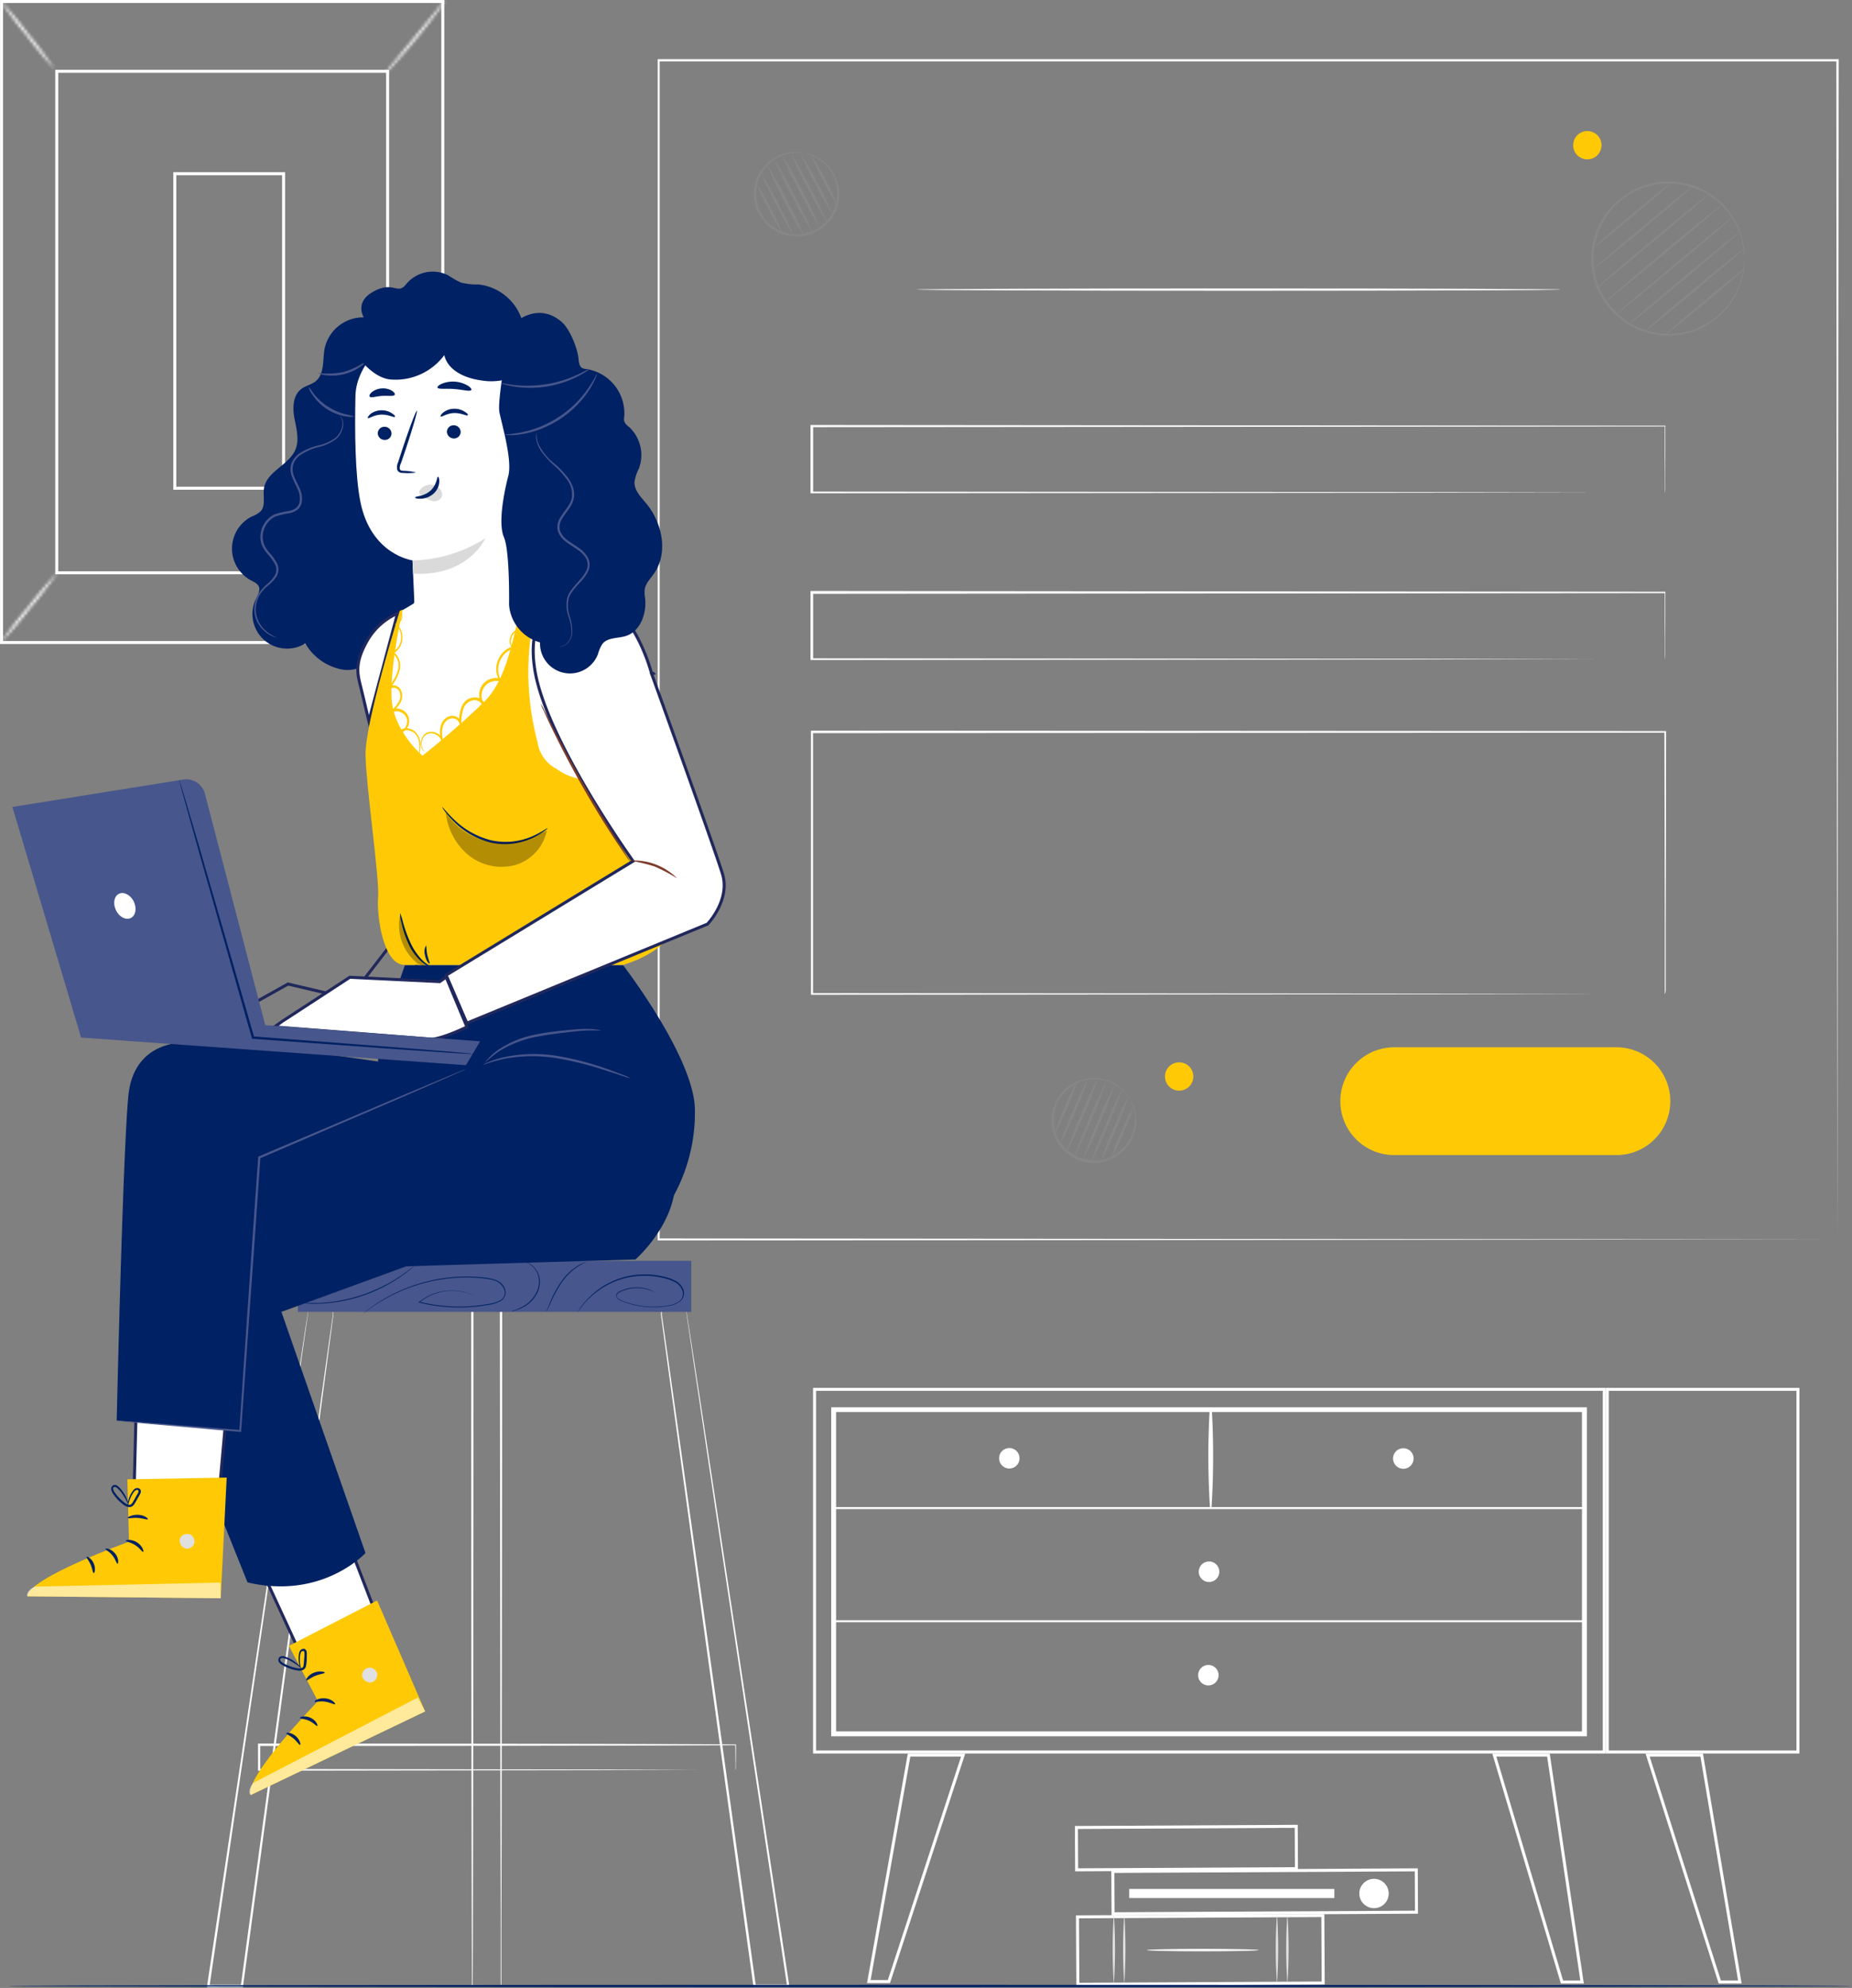 <svg xmlns="http://www.w3.org/2000/svg" width="615" height="660" fill="none" viewBox="0 0 615 660"><rect x="0" y="0" width="615" height="660" fill="#808080" stroke="none"/><path stroke="#fff" d="M.516 213.325V.5H147.04v212.825H.516Z"/><path stroke="#fff" d="M18.848 190.171V23.666H128.72v166.505H18.848Z"/><mask id="path-3-inside-1_1132_475" fill="#fff"><path d="M147.955.057a24.628 24.628 0 0 1-2.63 3.82 274.139 274.139 0 0 1-6.919 8.814c-2.777 3.393-5.377 6.36-7.346 8.476a25.803 25.803 0 0 1-3.232 3.306 26.402 26.402 0 0 1 2.806-3.673c1.983-2.41 4.407-5.362 7.11-8.623l7.096-8.624a29.389 29.389 0 0 1 3.115-3.496Z"/></mask><path fill="#fff" d="m147.955.057.873.486-1.565-1.209.692.723Zm-2.63 3.82-.767-.643-.017.02-.016.022.8.6Zm-14.265 17.29-.732-.68-.022.023-.021.025.775.632Zm-3.232 3.306-.845-.535 1.495 1.295-.65-.76Zm2.806-3.673.739.674.017-.019.016-.02-.772-.635Zm7.11-8.623.77.638.003-.003-.773-.635Zm7.096-8.624.772.635.013-.015.012-.016-.797-.604Zm2.241-3.983a23.504 23.504 0 0 1-2.523 3.664l1.533 1.285a25.545 25.545 0 0 0 2.737-3.976l-1.747-.973Zm-2.556 3.706a272.058 272.058 0 0 1-6.893 8.781l1.548 1.267a274.717 274.717 0 0 0 6.945-8.848l-1.6-1.2Zm-6.893 8.781c-2.765 3.38-5.352 6.331-7.304 8.43l1.464 1.362c1.985-2.133 4.599-5.117 7.388-8.525l-1.548-1.267Zm-7.347 8.478a24.829 24.829 0 0 1-3.106 3.178l1.299 1.52a26.85 26.85 0 0 0 3.357-3.433l-1.55-1.265Zm-1.612 4.473a25.39 25.39 0 0 1 2.7-3.534l-1.477-1.348a27.41 27.41 0 0 0-2.913 3.811l1.69 1.071Zm2.733-3.572c1.984-2.41 4.407-5.362 7.108-8.621l-1.539-1.276c-2.705 3.263-5.131 6.217-7.113 8.626l1.544 1.27Zm7.111-8.624 7.095-8.624-1.544-1.27-7.096 8.623 1.545 1.271Zm7.12-8.655a28.448 28.448 0 0 1 3.009-3.378l-1.383-1.445a30.322 30.322 0 0 0-3.22 3.616l1.594 1.207Z" mask="url(#path-3-inside-1_1132_475)"/><path fill="#fff" d="M129.777 190.129a136.354 136.354 0 0 0 19.333 24.181l-19.333-24.181Z"/><path fill="#E0E0E0" d="M149.115 214.31a21.352 21.352 0 0 1-3.379-3.056 107.904 107.904 0 0 1-7.346-8.227 105.144 105.144 0 0 1-6.42-8.932 22.026 22.026 0 0 1-2.247-3.966 33.852 33.852 0 0 1 2.717 3.643 235.667 235.667 0 0 0 6.567 8.815c2.659 3.408 5.216 6.243 7.081 8.329a32.266 32.266 0 0 1 3.027 3.394Z"/><path fill="#fff" d="m0 213.666 19.319-23.844L0 213.666Z"/><mask id="path-8-inside-2_1132_475" fill="#fff"><path d="M19.319 189.822a141.952 141.952 0 0 1-9.359 12.179A152.404 152.404 0 0 1 0 213.666a143.397 143.397 0 0 1 9.343-12.179 146.68 146.68 0 0 1 9.976-11.665Z"/></mask><path fill="#fff" d="m19.319 189.822.824.566-1.55-1.255.726.689ZM9.96 202.001l-.758-.651-.018.02-.016.021.792.61ZM0 213.666l-.825-.566 1.552 1.252-.727-.686Zm9.343-12.179.76.65.017-.02.016-.021-.793-.609Zm9.15-12.23a141.174 141.174 0 0 1-9.291 12.093l1.517 1.302a142.997 142.997 0 0 0 9.424-12.264l-1.65-1.131Zm-9.325 12.134a151.357 151.357 0 0 1-9.895 11.588l1.454 1.373a153.044 153.044 0 0 0 10.026-11.741l-1.585-1.22Zm-8.343 12.84a142.502 142.502 0 0 1 9.278-12.094l-1.52-1.3A144.435 144.435 0 0 0-.824 213.1l1.65 1.131Zm9.311-12.135a145.61 145.61 0 0 1 9.907-11.585l-1.45-1.378A147.588 147.588 0 0 0 8.55 200.878l1.586 1.218Z" mask="url(#path-8-inside-2_1132_475)"/><mask id="path-10-inside-3_1132_475" fill="#fff"><path d="M.016.057a134.181 134.181 0 0 1 9.372 11.209 130.48 130.48 0 0 1 8.815 11.752A133.065 133.065 0 0 1 8.83 11.795 129.274 129.274 0 0 1 .016.057Z"/></mask><path fill="#fff" d="m.016.057.73-.683L-.816.611.016.057Zm9.372 11.209-.8.598.017.024.018.022.765-.644Zm8.815 11.752-.731.683 1.563-1.237-.832.555ZM8.83 11.795l.802-.598-.018-.024-.02-.023-.764.645ZM-.715.739c3.3 3.537 6.406 7.25 9.302 11.125l1.602-1.197A135.183 135.183 0 0 0 .747-.626L-.715.74Zm9.338 11.17a129.498 129.498 0 0 1 8.747 11.664l1.665-1.109a131.516 131.516 0 0 0-8.882-11.842l-1.53 1.288Zm10.311 10.427a132.08 132.08 0 0 1-9.302-11.14l-1.603 1.197c2.938 3.94 6.09 7.714 9.443 11.308l1.462-1.365ZM9.594 11.15A128.276 128.276 0 0 1 .848-.497L-.817.61c2.735 4.108 5.7 8.057 8.883 11.829l1.528-1.29Z" mask="url(#path-10-inside-3_1132_475)"/><path stroke="#fff" d="M58.047 162.083V57.676H94.17v104.407H58.047ZM270.492 581.671V461.266h262.246v120.405H270.492Z"/><path fill="#fff" d="M526.976 576.453H276.012V467.227h250.964v109.226Zm-249.334-1.631H525.33V468.798H277.642v106.024Z"/><path stroke="#fff" d="M533.73 581.671V461.266h63.317v120.405H533.73Z"/><path fill="#fff" d="M276.834 501.017h249.319a.338.338 0 0 0 0-.662H276.834a.343.343 0 0 0-.268.331.338.338 0 0 0 .268.331Z"/><path fill="#fff" d="M402.308 500.649c.69-10.982.72-21.996.088-32.981a.338.338 0 0 0-.676 0 271.443 271.443 0 0 0 .088 32.981.25.25 0 0 0 .25.25.25.25 0 0 0 .25-.25ZM469.418 484.166a3.409 3.409 0 1 1-6.817 0 3.409 3.409 0 0 1 6.817 0ZM338.564 484.166a3.381 3.381 0 0 1-.579 1.881 3.385 3.385 0 0 1-3.485 1.431 3.4 3.4 0 0 1-2.659-2.67 3.389 3.389 0 0 1 3.33-4.05 3.384 3.384 0 0 1 2.405.999 3.394 3.394 0 0 1 .988 2.409ZM404.895 521.806a3.405 3.405 0 0 1-2.094 3.159 3.41 3.41 0 0 1-4.656-2.474 3.408 3.408 0 0 1 3.341-4.079 3.41 3.41 0 0 1 1.304.254 3.406 3.406 0 0 1 2.105 3.14Z"/><path stroke="#fff" d="M319.838 582.684 295.176 657.9h-6.665l13.367-75.216h17.96ZM496.222 582.684h17.966l11.179 75.348h-6.673l-22.472-75.348ZM547.125 582.684h17.962l12.672 75.348h-6.668l-23.966-75.348Z"/><path fill="#fff" d="M404.658 556.165a3.392 3.392 0 0 1-4.055 3.328 3.39 3.39 0 0 1-2.667-2.666 3.396 3.396 0 0 1 3.329-4.055 3.377 3.377 0 0 1 3.393 3.393ZM276.834 538.581h249.319a.338.338 0 0 0 0-.661H276.834a.338.338 0 0 0 0 .661Z"/><path stroke="#fff" d="m357.447 606.729 72.997-.383.074 14.058-72.997.383-.074-14.058ZM357.803 636.394l81.473-.427.117 22.403-81.473.426-.117-22.402Z"/><path fill="#E0E0E0" d="M424.052 658.754a166.767 166.767 0 0 1 0-23.402c.529 7.791.529 15.61 0 23.402ZM427.506 658.754a172.742 172.742 0 0 1 0-23.402c.548 7.791.548 15.611 0 23.402ZM369.873 658.754a172.742 172.742 0 0 1 0-23.402c.529 7.791.529 15.61 0 23.402ZM373.338 658.754a172.742 172.742 0 0 1 0-23.402c.529 7.791.529 15.61 0 23.402Z"/><path fill="#fff" d="M380.844 647.426c0-.22 8.329-.397 18.584-.397 10.254 0 18.584.177 18.584.397 0 .22-8.315.411-18.584.411s-18.584-.176-18.584-.411Z"/><path stroke="#fff" d="m369.541 621.317 100.762-.527.074 14.058-100.762.527-.074-14.058Z"/><path fill="#fff" d="M456.331 633.514a4.875 4.875 0 0 1-4.85-5.792 4.879 4.879 0 0 1 9.668.915 4.844 4.844 0 0 1-4.818 4.877ZM443.105 630.15v-3.011h-68.121v3.011h68.121ZM610.112 411.533c0-2.821-.133-156.737-.324-391.482l.324.338H218.674l.382-.382v391.482l-.338-.323 391.482.323-391.482.338h-.323V19.625h392.201v.323c-.352 234.848-.47 388.764-.484 391.585Z"/><path fill="#fff" d="M518.279 96.15c0 .205-47.892.381-106.95.381-59.057 0-106.934-.176-106.934-.382 0-.205 47.862-.381 106.934-.381 59.072 0 106.95.176 106.95.382ZM552.833 163.609V141.44l.132.147-283.328.235.382-.382v22.154l-.382-.382 201.015.162 60.233.117H551.481h-20.449l-60.233.118-201.265.162h-.382v-22.683h.397l283.328.235h.147v.147c0 7.242 0 12.796-.074 16.542v4.216c0 .97-.117 1.381-.117 1.381ZM552.833 218.948V196.78l.132.147-283.328.235.382-.382v22.168l-.382-.381 201.015.161 60.233.118H551.481h-20.449l-60.233.117-201.265.162h-.382v-22.918h.397l283.328.25h.147v.132c0 7.243 0 12.796-.074 16.542v4.216c0 .97-.117 1.601-.117 1.601ZM552.83 330.027V307.05c0-14.911-.073-36.727-.132-64.037l.235.25-283.328.132.382-.382v87.073l-.367-.368 202.587.162 59.292.118H553.021h-21.287l-59.204.102-202.851.162h-.382v-87.69h.397l283.327.147h.25v.235c0 27.443-.103 49.229-.132 64.185v21.448c0 1.029-.309 1.44-.309 1.44Z"/><path fill="#FFCA05" d="M536.772 383.488h-73.778a17.882 17.882 0 0 1-12.662-5.236 17.897 17.897 0 0 1 12.662-30.551h73.778a17.893 17.893 0 0 1 0 35.787Z"/><path fill="#878787" d="M267.477 50.873a31.38 31.38 0 0 0-3.379-.147 13.781 13.781 0 0 0-8.33 3.335 13.534 13.534 0 0 0-4.554 12.075 13.096 13.096 0 0 0 1.073 3.717 13.421 13.421 0 0 0 2.189 3.38 13.409 13.409 0 0 0 15.513 3.378 12.84 12.84 0 0 0 3.394-2.16 12.597 12.597 0 0 0 2.527-2.938 13.502 13.502 0 0 0 .881-12.869 13.87 13.87 0 0 0-6.126-6.508c-1.02-.477-2.064-.9-3.129-1.263 1.135.149 2.237.486 3.261.999a13.709 13.709 0 0 1 6.538 6.537 13.925 13.925 0 0 1 1.366 6.347 14.098 14.098 0 0 1-2.16 7.14 14.056 14.056 0 0 1-6.199 5.39 14.047 14.047 0 0 1-16.381-3.569 13.231 13.231 0 0 1-2.394-3.57 12.979 12.979 0 0 1-1.102-3.908 13.982 13.982 0 0 1 .823-6.925 13.98 13.98 0 0 1 4.069-5.665 13.839 13.839 0 0 1 8.668-3.232 10.788 10.788 0 0 1 3.452.456Z"/><path fill="#878787" d="M259.734 51.475a121.052 121.052 0 0 1 6.641 11.884 116.924 116.924 0 0 1 5.876 12.238 129.347 129.347 0 0 1-6.626-11.885 118.987 118.987 0 0 1-5.891-12.237ZM262.543 50.697a111.913 111.913 0 0 1 6.435 11.503 116.93 116.93 0 0 1 5.773 11.856 113.484 113.484 0 0 1-6.449-11.503 114.816 114.816 0 0 1-5.759-11.856ZM265.789 50.74a88.428 88.428 0 0 1 5.685 10.078 85.2 85.2 0 0 1 5.025 10.43 90.176 90.176 0 0 1-5.7-10.077 88.715 88.715 0 0 1-5.01-10.43ZM269.285 51.254a60.39 60.39 0 0 1 4.657 8.095 56.249 56.249 0 0 1 3.967 8.447 60.39 60.39 0 0 1-4.657-8.095 56.249 56.249 0 0 1-3.967-8.447ZM257.211 53.103a119.68 119.68 0 0 1 6.64 11.885 119.016 119.016 0 0 1 5.965 12.238 118.93 118.93 0 0 1-6.641-11.885 122.928 122.928 0 0 1-5.964-12.237ZM254.695 54.736a119.71 119.71 0 0 1 6.641 11.87 122.567 122.567 0 0 1 5.876 12.238 118.711 118.711 0 0 1-6.64-11.885 123.147 123.147 0 0 1-5.877-12.223ZM252.664 57.352a88.519 88.519 0 0 1 5.774 10.283 89.891 89.891 0 0 1 5.097 10.592 89.521 89.521 0 0 1-5.773-10.283 91.7 91.7 0 0 1-5.098-10.592ZM251.168 60.877a55.054 55.054 0 0 1 4.628 8.036 57.572 57.572 0 0 1 3.951 8.388 56.136 56.136 0 0 1-4.627-8.036 54.794 54.794 0 0 1-3.952-8.388ZM375.632 365.521c-.089 0-.588-1.072-2.042-2.703a13.71 13.71 0 0 0-7.86-4.304 13.41 13.41 0 0 0-12.223 4.143 13.47 13.47 0 0 0-3.408 7.022 13.366 13.366 0 0 0 7.228 14.118 12.637 12.637 0 0 0 3.834 1.263c1.272.22 2.569.25 3.849.088a13.635 13.635 0 0 0 11.621-16.351c-.471-2.115-1.088-3.187-.999-3.232a10.636 10.636 0 0 1 1.292 3.174c.772 3.078.45 6.329-.91 9.196a13.886 13.886 0 0 1-4.04 5.083 14.086 14.086 0 0 1-6.876 2.938c-1.348.206-2.72.206-4.069 0a13.658 13.658 0 0 1-4.04-1.307 14.08 14.08 0 0 1-6.277-6.204 14.083 14.083 0 0 1-1.348-8.722 13.23 13.23 0 0 1 1.308-4.04 13.4 13.4 0 0 1 2.321-3.335 14.006 14.006 0 0 1 12.825-4.201 13.746 13.746 0 0 1 8.007 4.657 10.51 10.51 0 0 1 1.807 2.717Z"/><path fill="#878787" d="M370.237 359.982a123.87 123.87 0 0 1-4.98 12.679 121.918 121.918 0 0 1-5.671 12.355 123.516 123.516 0 0 1 4.965-12.664 122.716 122.716 0 0 1 5.686-12.37ZM372.633 361.598a113.523 113.523 0 0 1-4.804 12.281 113.705 113.705 0 0 1-5.509 11.973 111.84 111.84 0 0 1 4.804-12.267 117.212 117.212 0 0 1 5.509-11.987ZM374.662 364.141a88.788 88.788 0 0 1-4.187 10.797 84.885 84.885 0 0 1-4.877 10.49 86.575 86.575 0 0 1 4.187-10.798 84.726 84.726 0 0 1 4.877-10.489ZM376.438 367.168a57.275 57.275 0 0 1-3.291 8.741 58.099 58.099 0 0 1-4.01 8.418 57.335 57.335 0 0 1 3.305-8.726 58.717 58.717 0 0 1 3.996-8.433ZM367.393 359.027a125.763 125.763 0 0 1-4.98 12.664 124.814 124.814 0 0 1-5.671 12.37 121.477 121.477 0 0 1 4.966-12.679 116.085 116.085 0 0 1 5.685-12.355ZM364.527 358.104a118.2 118.2 0 0 1-4.966 12.663 121.087 121.087 0 0 1-5.67 12.37 120.476 120.476 0 0 1 4.965-12.664 120.98 120.98 0 0 1 5.671-12.369ZM361.259 358.16a89.94 89.94 0 0 1-4.246 10.96 90.721 90.721 0 0 1-4.951 10.65 91.665 91.665 0 0 1 4.246-10.974 90.6 90.6 0 0 1 4.951-10.636ZM357.546 359.277a57.769 57.769 0 0 1-3.276 8.668 53.669 53.669 0 0 1-3.981 8.374 57.81 57.81 0 0 1 3.276-8.668 55.28 55.28 0 0 1 3.981-8.374ZM579.286 85.822a39.97 39.97 0 0 0-.925-6.126 24.215 24.215 0 0 0-2.821-6.655 24.971 24.971 0 0 0-29.969-10.592 23.16 23.16 0 0 0-6.288 3.393 27.082 27.082 0 0 0-2.821 2.395 27.305 27.305 0 0 0-2.438 2.938 24.74 24.74 0 0 0 0 29.382 27.294 27.294 0 0 0 2.438 2.938 27.05 27.05 0 0 0 2.821 2.394 23.15 23.15 0 0 0 6.288 3.394 24.973 24.973 0 0 0 29.969-10.592 24.216 24.216 0 0 0 2.821-6.655 39.97 39.97 0 0 0 .925-6.126c.017.136.017.275 0 .411v1.205a11.32 11.32 0 0 1-.161 1.954 17.39 17.39 0 0 1-.485 2.63 24.026 24.026 0 0 1-2.733 6.801 25.493 25.493 0 0 1-17.144 12.106 25.592 25.592 0 0 1-13.427-1.073 24.147 24.147 0 0 1-6.494-3.467 28.83 28.83 0 0 1-2.938-2.468 27.465 27.465 0 0 1-2.512-2.938 25.447 25.447 0 0 1 0-30.278 30.707 30.707 0 0 1 2.512-2.938 28.83 28.83 0 0 1 2.938-2.468 24.138 24.138 0 0 1 6.538-3.629 25.34 25.34 0 0 1 24.152 3.76 25.185 25.185 0 0 1 6.42 7.346 24.05 24.05 0 0 1 2.732 6.802c.23.873.392 1.762.485 2.66.11.645.164 1.298.161 1.953v1.205a1.674 1.674 0 0 1-.044.338Z"/><path fill="#878787" d="M575.164 72.246c.132.162-8.301 7.434-18.849 16.16-10.548 8.727-19.201 15.955-19.333 15.72-.132-.235 8.3-7.346 18.848-16.16 10.548-8.815 19.201-15.925 19.334-15.72ZM577.707 76.948c.132.162-8.051 7.199-18.261 15.734-10.21 8.535-18.613 15.323-18.745 15.161-.132-.162 8.036-7.213 18.261-15.749 10.224-8.535 18.583-15.307 18.745-15.146ZM578.867 82.753c.147.162-7.022 6.361-15.984 13.854-8.961 7.492-16.351 13.427-16.483 13.221-.132-.205 7.022-6.361 15.984-13.853 8.961-7.492 16.351-13.383 16.483-13.222ZM579.29 89.201c.132.162-5.612 5.186-12.84 11.224-7.227 6.038-13.221 10.798-13.339 10.636-.117-.161 5.612-5.186 12.855-11.224 7.242-6.038 13.207-10.797 13.324-10.636ZM571.285 68.368c.147.162-8.301 7.434-18.834 16.16-10.533 8.726-19.216 15.822-19.348 15.66-.132-.161 8.3-7.433 18.848-16.248 10.548-8.814 19.201-15.734 19.334-15.572ZM567.421 64.493c.132.162-8.315 7.434-18.849 16.16-10.533 8.726-19.201 15.895-19.347 15.734-.147-.162 8.3-7.434 18.848-16.248 10.548-8.815 19.201-15.808 19.348-15.646ZM562.024 61.877c.132.161-7.125 6.449-16.233 14.059-9.109 7.61-16.572 13.633-16.719 13.471-.146-.161 7.126-6.464 16.234-14.059 9.108-7.595 16.586-13.589 16.718-13.471ZM555.065 60.582c.132.162-5.583 5.157-12.752 11.15-7.169 5.994-13.119 10.725-13.222 10.563-.103-.161 5.568-5.156 12.752-11.15 7.184-5.994 13.089-10.724 13.222-10.563Z"/><path fill="#FFCA05" d="M527.111 52.914a4.7 4.7 0 1 0 0-9.401 4.7 4.7 0 0 0 0 9.4ZM396.269 357.384a4.697 4.697 0 0 1-2.892 4.353 4.698 4.698 0 0 1-6.418-3.416 4.698 4.698 0 0 1 4.609-5.624 4.703 4.703 0 0 1 4.701 4.687Z"/><path fill="#002163" d="M173.938 108.769a17.103 17.103 0 0 0-15.058-14.324 22.5 22.5 0 0 1-5.876-.646 33.734 33.734 0 0 1-4.187-2.395 11.416 11.416 0 0 0-13.942 2.938c-2.938 3.835-4.216-1.469-11.283 2.703-5.876 3.482-2.791 8.315-2.791 8.315a13.117 13.117 0 0 0-13.001 10.372c-.691 3.776 0 8.359-2.938 10.827-1.469 1.19-3.409 1.469-4.892 2.659-2.733 2.116-2.821 6.2-2.204 9.593.617 3.394 1.675 6.993.411 10.284-2.071 5.274-9.578 7.345-10.504 12.957-.44 2.645.661 5.877-1.175 7.757a8.923 8.923 0 0 1-2.762 1.616 11.94 11.94 0 0 0-6.69 10.48 11.944 11.944 0 0 0 6.25 10.748c1.057.573 2.335 1.117 2.732 2.263.397 1.146-.382 2.6-.984 3.805a11.487 11.487 0 0 0 16.336 14.896 17.931 17.931 0 0 0 10.621 8.271c2.03.67 4.212.726 6.273.162a12.182 12.182 0 0 0 4.32-2.644c6.111-5.333 14.69-13.472 15.249-21.567"/><path fill="#47568C" d="M117.733 138.269a7.2 7.2 0 0 1-2.836 0 16.662 16.662 0 0 1-11.238-7.346 6.88 6.88 0 0 1-1.19-2.556 22.444 22.444 0 0 1 1.63 2.248 19.606 19.606 0 0 0 4.834 4.407 19.845 19.845 0 0 0 6.067 2.571c.925.166 1.837.391 2.733.676ZM121.826 119.686a6.18 6.18 0 0 1-1.836 1.836 16.28 16.28 0 0 1-11.914 3.041 6.174 6.174 0 0 1-2.498-.735c2.855.349 5.748.23 8.565-.352a25.885 25.885 0 0 0 7.683-3.79ZM91.803 211.606h-.25a6.945 6.945 0 0 1-.734-.22 8.983 8.983 0 0 1-2.527-1.47 9.735 9.735 0 0 1-2.939-3.569 9.552 9.552 0 0 1-.705-6.024 9.925 9.925 0 0 1 1.308-3.32 12.944 12.944 0 0 1 2.585-2.938 13.594 13.594 0 0 0 2.674-2.938 3.97 3.97 0 0 0 .118-3.805 19.163 19.163 0 0 0-2.63-3.57 12.99 12.99 0 0 1-1.366-1.969 7.487 7.487 0 0 1-.794-2.365 8.374 8.374 0 0 1 4.555-8.623 27.376 27.376 0 0 1 4.965-1.161 5.683 5.683 0 0 0 2.116-.896 3.364 3.364 0 0 0 1.219-1.763 7.007 7.007 0 0 0-.485-4.407c-.573-1.396-1.366-2.718-1.88-4.128a6.613 6.613 0 0 1-.309-4.408 7.127 7.127 0 0 1 2.512-3.364 19.385 19.385 0 0 1 6.788-2.85 15.136 15.136 0 0 0 5.347-2.439 6.727 6.727 0 0 0 2.233-3.716 4.19 4.19 0 0 0-.264-2.733c-.28-.587-.544-.822-.5-.852.272.208.493.474.647.779.462.874.607 1.881.411 2.85a6.851 6.851 0 0 1-2.248 3.996 14.997 14.997 0 0 1-5.48 2.629 19.108 19.108 0 0 0-6.537 2.836 6.326 6.326 0 0 0-2.262 3.07 5.875 5.875 0 0 0 .323 3.981c.5 1.352 1.278 2.63 1.895 4.099a7.746 7.746 0 0 1 .529 4.848 4.172 4.172 0 0 1-1.47 2.16 6.457 6.457 0 0 1-2.394 1.043 27.15 27.15 0 0 0-4.818 1.101 7.626 7.626 0 0 0-4.129 7.816c.114.743.347 1.462.69 2.13.374.66.807 1.285 1.294 1.866a18.82 18.82 0 0 1 2.688 3.731 4.658 4.658 0 0 1-.176 4.408 13.443 13.443 0 0 1-2.82 3.041 12.412 12.412 0 0 0-2.513 2.717 9.399 9.399 0 0 0-1.278 3.13 9.121 9.121 0 0 0 .558 5.729 9.679 9.679 0 0 0 2.689 3.511 12.228 12.228 0 0 0 3.364 2.057Z"/><path fill="#fff" d="M244.223 587.691V585.605c0-1.469 0-3.496-.073-6.317l.118.118c-20.568.147-83.665.264-158.236.264l.382-.382v8.403l-.382-.382 112.062.162 33.789.118h12.414H232.074l-33.671.117-112.341.162h-.382v-8.991h.382c74.57 0 137.712.103 158.235.264h.117v.118c0 2.85 0 4.951-.073 6.376v1.542a2.994 2.994 0 0 1-.118.514Z"/><path fill="#fff" d="M102.602 433.671h8.065V436.712c-3.614 27.78-15.602 116.983-29.97 222.772v.338H68.755v-.441c9.46-62.877 17.835-119.363 23.902-160.13a51652.69 51652.69 0 0 1 7.242-48.083c.853-5.642 1.47-10.019 1.984-13.016l.514-3.365c.132-.749.206-1.116.206-1.116s0 .397-.147 1.175c-.147.779-.265 1.939-.485 3.423a6700.1 6700.1 0 0 0-1.88 13.104c-1.646 11.371-4.04 27.825-7.008 48.201-5.994 40.708-14.28 97.077-23.505 159.837l-.382-.441h11.15l-.382.323c14.412-105.789 26.576-195.006 30.572-222.699v-2.938l.088.088h-5.994l-2.027-.073ZM227.65 433.671h-7.963l.088-.088v2.938c4.011 27.737 16.513 116.896 31.204 222.699l-.368-.323h11.136l-.382.441c-9.417-62.745-17.893-119.129-24.005-159.837-3.026-20.376-5.465-36.815-7.169-48.201a2359.342 2359.342 0 0 0-1.924-13.104c-.206-1.469-.368-2.629-.485-3.423-.118-.793-.147-1.175-.147-1.175s.073.367.206 1.116c.132.75.293 1.91.528 3.365.47 2.938 1.146 7.345 2.028 13.016 1.748 11.341 4.26 27.751 7.345 48.083 6.2 40.767 14.779 97.209 24.343 160.042v.441h-11.914v-.338c-14.691-105.774-26.973-194.992-30.675-222.772V433.51h6.141c1.41.132 2.013.161 2.013.161ZM166.268 659.355v-17.703c0-11.385-.074-27.824-.118-48.186 0-40.708-.103-97.077-.162-159.792l.382.382h-9.519l.382-.382c0 108.051-.118 199.061-.279 225.681l-.103-.103h9.519-9.622v-.103c-.162-26.62-.279-117.63-.279-225.681v-.382h10.283v.382c0 62.833-.117 119.29-.147 160.13 0 20.332-.102 36.727-.117 48.098v16.38c0 .779-.22 1.279-.22 1.279Z"/><path fill="#47568C" d="M229.546 418.584H98.93v16.968h130.616v-16.968Z"/><path fill="#002163" d="M138.811 419.068a39.622 39.622 0 0 1-4.775 4.084 51.898 51.898 0 0 1-5.729 3.6 51.349 51.349 0 0 1-15.587 5.377 49.81 49.81 0 0 1-6.728.69 40.068 40.068 0 0 1-6.215-.22H106.021a52.432 52.432 0 0 0 6.684-.75 58.632 58.632 0 0 0 7.977-2.071 60.27 60.27 0 0 0 7.537-3.276 53.814 53.814 0 0 0 5.729-3.526c1.558-1.116 2.792-2.071 3.6-2.776l.94-.794.323-.338ZM157.543 430.221l-.324-.117c-.205-.089-.514-.25-.925-.412a17.39 17.39 0 0 0-9.843-.749 16.567 16.567 0 0 0-7.14 3.467v-.206a55.605 55.605 0 0 0 14.441 1.572 54.502 54.502 0 0 0 8.271-.837 12.416 12.416 0 0 0 4.114-1.205 3.04 3.04 0 0 0 1.337-1.601 3.234 3.234 0 0 0-.074-2.101 5.231 5.231 0 0 0-3.805-3.085 29.081 29.081 0 0 0-5.009-.69 52.945 52.945 0 0 0-9.579.191 55.076 55.076 0 0 0-25.268 9.402c-1.073.72-1.866 1.351-2.409 1.763l-.838.617s.265-.235.808-.661c.544-.427 1.293-1.073 2.365-1.807a51.787 51.787 0 0 1 9.579-5.392 54.165 54.165 0 0 1 15.719-4.202 55.18 55.18 0 0 1 9.652-.22 30.71 30.71 0 0 1 5.068.705 7.567 7.567 0 0 1 2.395 1.117 4.694 4.694 0 0 1 1.601 2.159 3.363 3.363 0 0 1 0 2.307 3.17 3.17 0 0 1-1.469 1.748 12.654 12.654 0 0 1-4.216 1.249 53.51 53.51 0 0 1-8.33.822 54.658 54.658 0 0 1-14.5-1.616h-.22l.176-.147a16.715 16.715 0 0 1 7.346-3.481 17.14 17.14 0 0 1 6.126-.162 16.11 16.11 0 0 1 3.775 1.043c.72.309 1.176.529 1.176.529ZM174.421 419.025c.304.034.601.114.882.235a6.267 6.267 0 0 1 2.057 1.47 7.199 7.199 0 0 1 1.748 3.261 8.08 8.08 0 0 1-.368 4.525 10.873 10.873 0 0 1-5.641 5.803c-.752.35-1.534.635-2.336.852l-.661.161h-.235c.275-.126.56-.229.852-.308a15.173 15.173 0 0 0 2.277-.94 10.773 10.773 0 0 0 5.451-5.715c.555-1.4.688-2.933.382-4.408a7.043 7.043 0 0 0-1.631-3.187 6.938 6.938 0 0 0-2.777-1.749ZM194.871 418.95c-.991.417-1.949.908-2.865 1.47a19.496 19.496 0 0 0-5.48 5.376 42.84 42.84 0 0 0-3.702 6.802l-.969 2.145c-.235.5-.368.779-.382.779.053-.285.142-.561.264-.823.206-.529.5-1.278.882-2.189a37.301 37.301 0 0 1 3.658-6.89 18.675 18.675 0 0 1 5.611-5.391c.682-.406 1.4-.745 2.145-1.014a6.46 6.46 0 0 1 .617-.191c.133-.074.221-.088.221-.074ZM217.44 429.029l-.764-.338a13.125 13.125 0 0 0-2.247-.72 12.845 12.845 0 0 0-8.447.94 2.371 2.371 0 0 0-1.058.823.985.985 0 0 0 .132 1.219 7.714 7.714 0 0 0 2.747 1.323 27.217 27.217 0 0 0 6.729 1.469c2.527.218 5.071.095 7.565-.368a7.67 7.67 0 0 0 3.614-1.469 3.172 3.172 0 0 0 .823-3.628 5.29 5.29 0 0 0-2.777-2.806 18.074 18.074 0 0 0-3.804-1.264 26.773 26.773 0 0 0-7.552-.617 26.12 26.12 0 0 0-12.164 3.864 27.218 27.218 0 0 0-6.537 5.671c-.661.808-1.131 1.469-1.469 1.895l-.485.676a20.657 20.657 0 0 1 1.822-2.645 27.406 27.406 0 0 1 6.581-5.935 26.235 26.235 0 0 1 12.267-3.952 26.829 26.829 0 0 1 7.639.603 18.02 18.02 0 0 1 3.864 1.278 5.68 5.68 0 0 1 2.938 2.938c.267.682.334 1.426.191 2.145a3.49 3.49 0 0 1-1.102 1.821 7.883 7.883 0 0 1-3.76 1.587 28.261 28.261 0 0 1-7.654.367 29 29 0 0 1-6.788-1.469 23.638 23.638 0 0 1-1.469-.573 3.589 3.589 0 0 1-1.337-.852 1.22 1.22 0 0 1-.146-1.469 2.787 2.787 0 0 1 1.145-.896 12.933 12.933 0 0 1 8.58-.852c1.032.258 2.019.674 2.923 1.234Z"/><path fill="#fff" stroke="#20285C" d="m121.809 212.924.001-.003a21.654 21.654 0 0 1 10.205-9.283l-.174.652-1.146 4.296-3.486 13.077c-1.269 4.768-2.543 9.555-3.505 13.185-.481 1.815-.884 3.341-1.17 4.431l-.033.124c-.193-.758-.426-1.721-.68-2.785-.212-.89-.438-1.85-.666-2.818-.464-1.966-.934-3.962-1.309-5.465l-.107-.428c-.522-2.083-.992-3.958-.894-6.161.104-2.34.854-5.088 2.964-8.822Z"/><path fill="#fff" d="m133.229 202.836 8.991-5.333 41.796-15.646-8.213 70.252-30.85 19.421-18.276-9.137-1.822-20.332 8.374-39.225Z"/><path stroke="#20285C" d="m115.69 331.411.314.074.196-.255 16.086-20.86 8.811 4.358-14.783 30.469-42.35-2.839-3.911-6.952 15.582-8.71 20.055 4.715Z"/><path fill="#fff" stroke="#20285C" d="m83.196 513.236 25.193-20.103 16.628 43.131-25.711 11.89-16.11-34.918Z"/><path fill="#FFCA05" d="m95.944 546.423 9.622 18.364s-24.65 25.489-22.33 31.189l57.941-27.781-15.954-36.83-29.28 15.058Z"/><path fill="#E0E0E0" d="M122.283 553.68a2.627 2.627 0 0 1 2.938 1.925 2.524 2.524 0 0 1-1.865 2.938 2.78 2.78 0 0 1-3.1-2.042 2.627 2.627 0 0 1 2.292-2.835"/><g opacity=".6"><path fill="#fff" d="m141.175 568.194-2.41-4.628-54.68 28.368s-2.041 2.351-.88 4.04l57.97-27.78Z"/></g><path fill="#002163" d="M104.493 564.948c.132.279 1.616-.279 3.437 0 1.822.279 3.144 1.072 3.35.837.205-.235-.999-1.674-3.218-1.924-2.218-.25-3.76.852-3.569 1.087ZM99.617 570.37c0 .309 1.469.206 3.055.94 1.587.735 2.424 1.866 2.689 1.719.264-.147-.309-1.836-2.233-2.718-1.925-.881-3.644-.249-3.511.059ZM99.648 579.301c.294 0 0-1.675-1.47-2.938-1.468-1.263-3.084-1.19-3.084-.896 0 .294 1.204.734 2.394 1.733 1.19.999 1.866 2.204 2.16 2.101ZM101.714 557.867c.25.206 1.352-.808 2.939-1.469 1.586-.661 3.143-.749 3.173-1.058.029-.308-1.66-.749-3.585 0-1.924.75-2.762 2.38-2.527 2.527ZM100.027 554.197s-.293-.367-.543-1.161a8.49 8.49 0 0 1-.265-3.496c.031-.403.12-.798.265-1.175a1.47 1.47 0 0 1 1.16-.941 1.046 1.046 0 0 1 .867.294c.195.223.318.5.353.794.037.489.037.98 0 1.469 0 .984 0 1.924-.235 3.055a1.842 1.842 0 0 1-1.205 1.469 3.606 3.606 0 0 1-1.807.074 14.54 14.54 0 0 1-4.598-1.631 4.205 4.205 0 0 1-1.293-.984 1.366 1.366 0 0 1 0-1.719 1.635 1.635 0 0 1 1.47-.367c.794.213 1.558.524 2.276.925a12.437 12.437 0 0 1 2.806 2.086c.573.588.838.955.793.999a23.222 23.222 0 0 0-3.849-2.6 9.694 9.694 0 0 0-2.13-.793 1.066 1.066 0 0 0-.94.191.705.705 0 0 0 .088.852c.314.317.682.576 1.087.764.438.242.89.457 1.352.646.945.399 1.93.694 2.938.882.482.124.987.124 1.469 0a1.06 1.06 0 0 0 .72-.882c.132-.94.176-2.027.264-2.938a8.525 8.525 0 0 0 0-1.337c0-.382-.205-.558-.484-.543-.632 0-.852.896-.955 1.572a12.054 12.054 0 0 0 .396 4.495ZM82.194 525.357 40.223 420.891s.97-18.54 4.407-24.402c3.438-5.861 106.891-40.032 106.891-40.032s26.355-6.332 43.925 0c17.571 6.331 30.748 28.324 28.31 40.517-2.439 12.193-12.737 21.17-12.737 21.17l-76.099 2.262-41.472 15.132 27.912 80.065s-14.265 15.616-39.166 9.754Z"/><path fill="#fff" stroke="#20285C" d="m76.994 448.807-4.114 46.041-28.325-.682.962-38.436 31.477-6.923Z"/><path fill="#FFCA05" d="m42.296 491.128.544 20.728S9.477 523.844 9.05 529.985l64.244.646 1.983-40.076-32.98.573Z"/><path fill="#E0E0E0" d="M62.729 509.271a2.645 2.645 0 0 1 1.792 3.026 2.54 2.54 0 0 1-2.938 1.792 2.775 2.775 0 0 1-1.866-3.202 2.611 2.611 0 0 1 3.291-1.469"/><g opacity=".6"><path fill="#fff" d="m73.279 530.631-.118-5.215-61.554 1.337s-2.939 1.205-2.571 3.232l64.243.646Z"/></g><path fill="#002163" d="M41.794 511.518c0 .323 1.572.47 3.115 1.469 1.542.999 2.336 2.351 2.63 2.233.293-.117-.162-1.939-2.043-3.144-1.88-1.204-3.76-.778-3.702-.558ZM35.04 514.236c-.089.308 1.277.852 2.32 2.189 1.043 1.337 1.352 2.747 1.66 2.732.309-.014.53-1.777-.808-3.408-1.336-1.631-3.173-1.807-3.173-1.513ZM31.116 522.274c.294 0 .749-1.469 0-3.218-.75-1.748-2.248-2.424-2.38-2.174-.132.25.764 1.19 1.38 2.615.618 1.425.691 2.733 1 2.777ZM42.44 503.955c.132.294 1.572-.132 3.35 0 1.777.132 3.143.705 3.305.44.161-.264-1.146-1.395-3.232-1.469-2.086-.073-3.57.779-3.423 1.029ZM42.531 499.912a2.937 2.937 0 0 1 0-1.278 8.557 8.557 0 0 1 1.293-3.261c.214-.345.47-.661.764-.941a1.473 1.473 0 0 1 1.47-.323 1.05 1.05 0 0 1 .645.647c.087.282.087.584 0 .866-.195.451-.42.888-.675 1.308-.5.837-.926 1.689-1.558 2.63a1.822 1.822 0 0 1-1.718.778 3.499 3.499 0 0 1-1.66-.734 15.013 15.013 0 0 1-2.454-2.248 18.672 18.672 0 0 1-.955-1.249 4.022 4.022 0 0 1-.72-1.469 1.35 1.35 0 0 1 .735-1.572 1.624 1.624 0 0 1 1.47.353 9.692 9.692 0 0 1 1.63 1.851 12.235 12.235 0 0 1 1.601 3.1c.168.396.262.819.28 1.248a23.827 23.827 0 0 0-2.322-4.025 9.72 9.72 0 0 0-1.557-1.66 1.077 1.077 0 0 0-.434-.232 1.075 1.075 0 0 0-.492-.018.692.692 0 0 0-.294.808c.136.424.35.817.632 1.161.286.413.595.81.926 1.19a14.596 14.596 0 0 0 2.35 2.145c.386.295.832.501 1.308.602a1.099 1.099 0 0 0 1.043-.485c.529-.778 1.043-1.733 1.469-2.527a8.74 8.74 0 0 0 .646-1.175c.132-.367 0-.602-.19-.705-.589-.235-1.161.426-1.558.984a12.275 12.275 0 0 0-1.675 4.231ZM62.127 346.142s-17.629-1.396-19.495 17.629c-1.865 19.025-3.878 107.86-3.878 107.86l41.002 3.423 6.347-90.804 65.418-27.795s-77.715-12.752-89.394-10.313Z"/><path fill="#002163" d="M134.447 320.465s-10.651 29.852-8.624 33.186c2.027 3.335 29.382 17.012 29.382 17.012l68.518 26.312a57.418 57.418 0 0 0 7.037-28.383c0-17.203-23.829-48.127-23.829-48.127h-72.484Z"/><path fill="#47568C" d="M154.753 354.941s-.103 0-.323.177l-.97.44-3.79 1.69-14.25 6.214-49.17 21.155.22-.309c-.617 8.977-1.293 18.658-1.983 28.677a64983.02 64983.02 0 0 0-4.408 62.113v.308h-.293l-29.926-2.644-8.227-.764-2.145-.235a3.643 3.643 0 0 1-.734-.103c.25-.023.5-.023.75 0l2.144.132 8.242.603 29.895 2.365-.323.279c1.16-17.085 2.645-38.696 4.26-62.127.706-10.02 1.382-19.701 2.013-28.662v-.235l.206-.089 49.288-20.905 14.323-6.008 3.849-1.587.999-.382.353-.103ZM209.255 357.927a8.353 8.353 0 0 1-1.925-.529l-5.156-1.66a113.156 113.156 0 0 0-17.276-4.408 50.42 50.42 0 0 0-17.63.236 69.36 69.36 0 0 0-7.08 2.042 9.902 9.902 0 0 1 1.777-.897 31.267 31.267 0 0 1 5.186-1.674 47.145 47.145 0 0 1 17.908-.456 96.195 96.195 0 0 1 17.321 4.598c2.159.764 3.893 1.47 5.097 1.896.619.226 1.214.511 1.778.852Z"/><path fill="#47568C" d="M199.559 342.19a48.095 48.095 0 0 0-5.979 0c-1.851.117-4.04.411-6.493.69-2.454.279-5.113.617-7.889 1.146a36.454 36.454 0 0 0-13.428 4.98 41.088 41.088 0 0 0-4.657 3.746c.262-.481.599-.918.999-1.292a20.417 20.417 0 0 1 3.35-2.939 34.454 34.454 0 0 1 13.589-5.274c2.806-.543 5.509-.852 7.962-1.101 2.454-.25 4.657-.471 6.538-.529a23.787 23.787 0 0 1 4.407.191 5.051 5.051 0 0 1 1.601.382Z"/><path fill="#FFCA05" d="M132.761 202.791s-11.65 37.359-11.385 48.054c.264 10.695 4.701 41.134 4.186 47.011-.514 5.876 1.587 22.506 8.815 22.506h72.514s16.38-4.539 17.085-14.367c.706-9.829-22.036-105.275-22.036-105.275s-4.29-17.541-10.283-18.819c-5.994-1.278-12.693 0-16.704 12.384-4.011 12.385-5.347 29.867-13.912 38.432-8.565 8.564-20.744 18.172-20.744 18.172s-9.828-8.227-10.283-19.362c-.456-11.136 3.731-29.162 3.731-29.162l-.984.426Z"/><path fill="#fff" d="M209.095 209.342a15.591 15.591 0 0 0-7.977-6.126 37.907 37.907 0 0 0-10.019-1.924 26.785 26.785 0 0 0-9.123.323c-2.939.764-4.173 4.407-5.407 7.228a91.22 91.22 0 0 0 1.954 37.652 11.908 11.908 0 0 0 6.361 8.815 18.707 18.707 0 0 0 8.389 3.408c5.435.412 10.445-3.526 12.987-8.344 2.541-4.819 3.114-10.401 3.628-15.822.343-3.399.671-6.792.984-10.181.5-5.142.911-10.666-1.777-15.029Z"/><path fill="#002163" d="M143.501 321.272a6.867 6.867 0 0 1-2.865-1.469 17.154 17.154 0 0 1-4.848-6.141 32.587 32.587 0 0 1-2.468-7.345 12.132 12.132 0 0 1-.5-3.188c.447.979.786 2.004 1.014 3.056a44.847 44.847 0 0 0 2.644 7.198 19.18 19.18 0 0 0 4.496 6.067c1.469 1.176 2.585 1.705 2.527 1.822ZM181.872 274.965a6.52 6.52 0 0 1-1.22 1.028 23.854 23.854 0 0 1-3.746 2.189 22.927 22.927 0 0 1-6.199 1.851 21.346 21.346 0 0 1-7.904-.338 26.032 26.032 0 0 1-12.311-7.154 31.661 31.661 0 0 1-2.835-3.276 7.225 7.225 0 0 1-.852-1.352c.117-.088 1.469 1.763 4.054 4.246a27.131 27.131 0 0 0 12.12 6.787 22.258 22.258 0 0 0 13.663-1.234c3.364-1.469 5.142-2.938 5.23-2.747Z"/><path fill="#002163" d="M142.601 319.921c-.162.132-1.161-1.014-1.469-2.792a3.984 3.984 0 0 1 .323-3.158c.22 0 .103 1.395.426 2.938.323 1.542.969 2.894.72 3.012Z"/><path fill="#FFCA05" d="M172.648 209.167a3.923 3.923 0 0 0-1.777.896 4.114 4.114 0 0 0-1.131 2.042 3.208 3.208 0 0 0 .661 2.938l.264.264-.367.118a6.828 6.828 0 0 0-4.099 3.673 7.014 7.014 0 0 0 .147 6.625l.441.72-.823-.22a4.847 4.847 0 0 0-5.259 7.345l-.676.338a2.687 2.687 0 0 0-3.349-1.293 4.136 4.136 0 0 0-2.865 2.938 15.542 15.542 0 0 0-.617 4.408l-.059 2.056-.632-2.027a2.464 2.464 0 0 0-2.732-1.469 3.462 3.462 0 0 0-2.454 2.057c-.969 2.071-.382 4.407 0 6.302h-.587a3.26 3.26 0 0 0-1.249-2.527 3.82 3.82 0 0 0-2.439-.911 3.187 3.187 0 0 0-2.938 2.66 3.86 3.86 0 0 0 .353 2.732c.323.558.617.779.587.823a2.076 2.076 0 0 1-.734-.735 4.167 4.167 0 0 1 .397-4.848 3.258 3.258 0 0 1 2.35-1.116 4.318 4.318 0 0 1 2.806.969 3.932 3.932 0 0 1 1.469 2.938v2.424l-.573-2.35a20.466 20.466 0 0 1-.617-3.188 6.661 6.661 0 0 1 .514-3.541 4.12 4.12 0 0 1 2.939-2.482 3.174 3.174 0 0 1 3.555 1.924l-.72.103a16.164 16.164 0 0 1 .646-4.569 6.318 6.318 0 0 1 1.19-2.145 4.405 4.405 0 0 1 2.204-1.322 4.407 4.407 0 0 1 2.483 0 2.844 2.844 0 0 1 1.777 1.719l1.058 2.938-1.734-2.659a5.559 5.559 0 0 1 .121-6.312 5.547 5.547 0 0 1 5.947-2.12l-.382.514a7.593 7.593 0 0 1-.088-7.228 7.22 7.22 0 0 1 4.495-3.879l-.103.382a3.532 3.532 0 0 1-.676-3.305 4.214 4.214 0 0 1 1.323-2.13 3.322 3.322 0 0 1 1.395-.705c.196.051.384.131.558.235Z"/><path fill="#FFCA05" d="M133.111 203.055s.088 0 .206.279c.154.306.244.641.264.984a3.229 3.229 0 0 1-.338 1.616 2.933 2.933 0 0 1-1.689 1.469v-.338a5.72 5.72 0 0 1 2.071 4.408 6.1 6.1 0 0 1-2.938 5.465v-.544a5.995 5.995 0 0 1 2.027 6.155 16.17 16.17 0 0 1-3.584 6.362l-.603-.47a2.811 2.811 0 0 1 2.286-.906 2.813 2.813 0 0 1 2.122 1.243 4.406 4.406 0 0 1 .147 4.246 10.293 10.293 0 0 1-2.527 3.129l-.382-.632a4.182 4.182 0 0 1 3.305.109 4.172 4.172 0 0 1-.72 7.81l-.837.235.499-.72a3.105 3.105 0 0 1 3.012-1.131 4.6 4.6 0 0 1 2.586 1.234 5.877 5.877 0 0 1 1.572 4.216c.014.956-.065 1.91-.236 2.85a4.037 4.037 0 0 1-.22.97c-.117 0 .191-1.381.103-3.805a5.64 5.64 0 0 0-1.557-3.864 4.302 4.302 0 0 0-2.174-.969 2.537 2.537 0 0 0-2.424.954l-.338-.484a3.687 3.687 0 0 0 2.394-4.158 3.595 3.595 0 0 0-1.757-2.192 3.597 3.597 0 0 0-2.797-.261l-1.704.602 1.322-1.234a9.614 9.614 0 0 0 2.336-2.938 3.565 3.565 0 0 0-.088-3.482 2.078 2.078 0 0 0-1.511-.907 2.066 2.066 0 0 0-1.662.584l-.603-.455a15.683 15.683 0 0 0 3.482-6.038 5.325 5.325 0 0 0-1.689-5.48l-.426-.294.455-.264a5.516 5.516 0 0 0 2.688-4.878 5.363 5.363 0 0 0-1.777-4.128l-.309-.205.368-.103a2.606 2.606 0 0 0 1.469-1.249c.253-.449.389-.954.396-1.469a3.567 3.567 0 0 0-.22-1.322Z"/><g opacity=".3"><path fill="#000" d="M148.024 269.591a21.155 21.155 0 0 0 7.449 14.25 17.514 17.514 0 0 0 15.513 3.379 15.053 15.053 0 0 0 10.607-11.518 43.879 43.879 0 0 1-11.576 4.026 22.714 22.714 0 0 1-22.345-10.548c.191.22.397.426.588.631"/></g><g opacity=".3"><path fill="#000" d="M132.786 304.156a16.248 16.248 0 0 0 5.171 15.132 3.449 3.449 0 0 0 3.246 1.102 38.764 38.764 0 0 1-8.329-16.572"/></g><path fill="#fff" stroke="#20285C" d="m216.879 223.577-.47.17.001.002.003.008.011.031.044.123.174.481.662 1.834a9719.828 9719.828 0 0 1 9.81 27.296c5.53 15.464 11.401 32.042 12.792 36.575 1.342 4.372.114 8.545-1.49 11.665a24.664 24.664 0 0 1-2.373 3.726 21.152 21.152 0 0 1-1.079 1.29l-.011.012-79.937 32.9-6.862-15.941 61.611-37.574.46-.28-.315-.438-.406.292.406-.292-.001-.002-.004-.005-.015-.021-.06-.085-.237-.334a315.917 315.917 0 0 1-4.165-6.076 356.63 356.63 0 0 1-10.166-16.108c-7.587-12.796-15.619-28.432-17.585-39.994-1.961-11.535 1.123-17.835 4.593-21.259a15.672 15.672 0 0 1 5.045-3.328 13.96 13.96 0 0 1 1.742-.59 9.958 9.958 0 0 1 .612-.139l.03-.005.006-.001.011-.002.011-.002c9.471-1.917 16.112 4.471 20.449 11.564 2.159 3.53 3.714 7.19 4.731 9.971a60.032 60.032 0 0 1 1.126 3.375c.122.41.213.732.273.951l.067.249.016.063.004.015.001.004.485-.121Zm0 0-.47.17-.009-.024-.006-.025.485-.121ZM145.842 325.892l.173.009.141-.101 1.996-1.422 6.915 16.58a82.46 82.46 0 0 1-4.091 1.811c-2.524 1.032-5.497 2.076-7.514 2.257l-26.018-2.045h-.001l-26.316-2.033 2.663-1.904 22.38-14.591 29.672 1.439Z"/><path fill="#7C3B29" d="M209.43 286.206a13.615 13.615 0 0 1-1.469-1.895 243.795 243.795 0 0 1-3.643-5.362 337.664 337.664 0 0 1-11.151-18.275 327.062 327.062 0 0 1-9.946-18.951 203.981 203.981 0 0 1-2.732-5.877 12.348 12.348 0 0 1-.911-2.203c.437.663.821 1.361 1.146 2.086l2.938 5.773a525.684 525.684 0 0 0 10.137 18.804 518.857 518.857 0 0 0 10.93 18.364l3.438 5.494c.479.643.902 1.327 1.263 2.042Z"/><path fill="#7C3B29" d="M224.682 291.522a53.49 53.49 0 0 0-7.345-3.864 53.26 53.26 0 0 0-8.153-1.91 20.08 20.08 0 0 1 15.572 5.774h-.074Z"/><path fill="#47568C" d="M4.098 267.915c.558 1.704 22.83 76.554 22.83 76.554l127.81 9.182 4.701-7.933-71.368-5.377-20.024-76.804a6.433 6.433 0 0 0-7.228-4.716l-56.721 9.094Z"/><path fill="#fff" d="M44.428 299.324c1.072 2.233.631 4.671-1.014 5.465-1.645.793-3.834-.368-4.907-2.586-1.072-2.218-.631-4.672 1-5.465 1.63-.793 3.848.367 4.92 2.586Z"/><path fill="#002163" d="M156.984 349.89h-1.455l-4.187-.235-15.484-1.028-51.859-3.732h-.264l-.073-.249c-.691-2.41-1.47-4.966-2.175-7.551l-15.675-55.179-4.657-16.719c-.529-1.939-.94-3.467-1.234-4.568-.117-.485-.22-.867-.294-1.19a1.37 1.37 0 0 1-.088-.412c.073.124.127.258.162.397.088.309.22.69.367 1.175.338 1.087.793 2.586 1.366 4.51l4.907 16.66 15.895 55.046c.735 2.586 1.47 5.142 2.16 7.552l-.338-.28 51.844 3.982 15.455 1.263 4.172.367 1.087.118c.126.004.25.029.368.073Z"/><path fill="#fff" d="m174.978 121.168-.118-5.759-34.787-5.171c-10.695-.691-21.758 10.43-22.037 21.14-.264 11.899-.117 26.443 1.646 35.258 3.555 17.629 17.291 19.406 17.291 19.406l.793 17.629 39.386-1.101-2.174-81.402Z"/><path fill="#002163" d="M125.445 143.851a2.264 2.264 0 0 0 2.292 2.203 2.186 2.186 0 0 0 2.277-2.144 2.292 2.292 0 0 0-2.292-2.219 2.185 2.185 0 0 0-2.093 1.31c-.118.268-.18.557-.184.85ZM122.138 138.811c.293.28 1.983-1.072 4.407-1.16 2.424-.088 4.304 1.058 4.554.749.25-.308-.176-.661-.984-1.205a6.322 6.322 0 0 0-3.673-.969 6.073 6.073 0 0 0-3.511 1.293c-.647.631-.926 1.16-.793 1.292ZM148.406 143.35a2.307 2.307 0 0 0 2.292 2.219 2.213 2.213 0 0 0 2.09-1.313c.118-.267.181-.555.187-.847a2.274 2.274 0 0 0-2.292-2.218 2.191 2.191 0 0 0-1.59.603 2.206 2.206 0 0 0-.687 1.556ZM146.319 138.285c.294.294 1.969-1.058 4.407-1.146 2.439-.088 4.305 1.058 4.569.749.265-.308-.191-.676-.999-1.205a6.156 6.156 0 0 0-3.658-.969 5.876 5.876 0 0 0-3.511 1.293c-.72.602-.955 1.146-.808 1.278ZM138.137 156.869a17.057 17.057 0 0 0-4.026-.558c-.631 0-1.219-.133-1.351-.559a3.235 3.235 0 0 1 .352-1.88c.529-1.469 1.073-3.159 1.66-4.848 2.292-6.905 3.937-12.575 3.658-12.664-.279-.088-2.365 5.436-4.671 12.341a825.36 825.36 0 0 0-1.587 4.877 3.66 3.66 0 0 0-.22 2.468 1.552 1.552 0 0 0 1.072.882c.351.081.712.116 1.073.102 1.348.122 2.706.068 4.04-.161Z"/><path fill="#DADADA" d="M136.977 186.072a47.252 47.252 0 0 0 24.195-7.345s-5.509 12.707-24.004 11.752l-.191-4.407ZM139.414 162.742a4.41 4.41 0 0 1 3.908-1.807 4.041 4.041 0 0 1 2.85 1.469 2.573 2.573 0 0 1 .308 2.938 2.932 2.932 0 0 1-3.187.94 9.418 9.418 0 0 1-3.218-1.748 3.017 3.017 0 0 1-.734-.705.82.82 0 0 1 0-.911"/><path fill="#002163" d="M145.437 158.278c-.397 0-.294 2.659-2.512 4.643-2.219 1.983-5.054 1.807-5.054 2.189 0 .382.646.484 1.851.47a6.688 6.688 0 0 0 4.231-1.675 5.743 5.743 0 0 0 1.925-3.879c.058-1.116-.265-1.777-.441-1.748ZM145.29 128.69c.264.647 2.703.235 5.597.47 2.894.236 5.259.926 5.627.309.161-.294-.279-.911-1.234-1.469a9.735 9.735 0 0 0-8.55-.602c-1.043.47-1.558.969-1.44 1.292ZM122.754 131.659c.455.543 2.13-.103 4.157-.221 2.027-.117 3.776.235 4.158-.367.161-.294-.133-.837-.911-1.337a5.733 5.733 0 0 0-3.423-.778 5.87 5.87 0 0 0-3.276 1.248c-.691.603-.911 1.19-.705 1.455Z"/><path fill="#002163" d="M113.469 109.826c2.938 6.229 9.284 15.499 16.16 16.16a20.138 20.138 0 0 0 17.908-8.08c1.146 5.054 6.846 7.624 11.973 8.344a20.26 20.26 0 0 0 10.798-.984 10.782 10.782 0 0 0 6.684-8.095c.47-3.628-4.892-12.399-8.506-13.001"/><path fill="#002163" d="M169.049 200.823a14.077 14.077 0 0 0 10.284 12.458 9.945 9.945 0 0 0 19.245 3.863 11.613 11.613 0 0 1 1.469-3.364c1.733-2.218 5.142-1.777 7.815-2.644 4.819-1.557 6.905-7.463 6.362-12.502a12.096 12.096 0 0 1-.133-2.938c.294-2.013 1.881-3.555 3.056-5.23 4.848-6.875 2.821-16.851-2.556-23.329-1.792-2.16-4.055-4.407-3.879-7.213a14.83 14.83 0 0 1 1.469-4.408 12.732 12.732 0 0 0-3.422-13.883 3.948 3.948 0 0 1-1.47-1.762 3.827 3.827 0 0 1 0-1.47 14.884 14.884 0 0 0-12.575-15.88 3.631 3.631 0 0 1-1.307-.294c-1.146-.602-1.19-2.174-1.337-3.453-.397-3.393-2.938-9.71-5.598-11.929-7.198-6.14-14.161-1.145-16.644 1.19 0 0-4.922 24.387-3.967 28.941.955 4.555 4.29 15.867 2.938 21.008-1.351 5.142-3.481 15.676-1.469 20.318 2.013 4.642 1.719 22.521 1.719 22.521Z"/><path fill="#47568C" d="M195.928 122.357s-.308.324-.94.779a24.86 24.86 0 0 1-2.85 1.704 34.917 34.917 0 0 1-21.375 3.511 21.655 21.655 0 0 1-3.262-.72 4.422 4.422 0 0 1-1.146-.411c0-.132 1.719.294 4.408.602a40.58 40.58 0 0 0 10.768-.279 39.503 39.503 0 0 0 10.284-3.188c2.585-1.16 4.04-2.101 4.113-1.998ZM198.283 124.091a6.855 6.855 0 0 1-.529 1.469 12.004 12.004 0 0 1-.778 1.631 20.139 20.139 0 0 1-1.19 2.071 32.075 32.075 0 0 1-3.849 4.922 36.25 36.25 0 0 1-5.876 4.906 36.859 36.859 0 0 1-6.817 3.467 31.567 31.567 0 0 1-6.038 1.587c-.787.146-1.581.244-2.38.294-.602.041-1.205.041-1.807 0a5.32 5.32 0 0 1-1.542-.088c0-.147 2.203-.118 5.626-.794 2.005-.4 3.971-.976 5.877-1.718a36.073 36.073 0 0 0 12.443-8.198 35.072 35.072 0 0 0 3.893-4.73c1.998-2.85 2.82-4.878 2.967-4.819ZM185.528 214.69s.309 0 .852-.088a3.847 3.847 0 0 0 2.042-1.234 5.169 5.169 0 0 0 1.337-3.497 16.703 16.703 0 0 0-.925-5.053 10.992 10.992 0 0 1-.441-6.435c.764-2.321 2.615-4.099 4.275-6.009a11.967 11.967 0 0 0 2.13-3.143 4.491 4.491 0 0 0-.117-3.688 8.44 8.44 0 0 0-2.762-2.938c-1.146-.837-2.409-1.572-3.629-2.468a7.966 7.966 0 0 1-2.938-3.482 5.474 5.474 0 0 1 .455-4.407c1.381-2.542 3.541-4.407 4.04-6.802a8.165 8.165 0 0 0-1.807-6.537 28.738 28.738 0 0 0-4.289-4.584 29.146 29.146 0 0 1-3.585-3.864 11.739 11.739 0 0 1-1.866-3.54 7.51 7.51 0 0 1-.293-2.512c.019-.29.073-.576.161-.852a9.95 9.95 0 0 0 .412 3.276 18.202 18.202 0 0 0 5.538 7.095 28.293 28.293 0 0 1 4.407 4.599 11.925 11.925 0 0 1 1.719 3.202 6.871 6.871 0 0 1 .265 3.864c-.573 2.732-2.821 4.642-4.055 7.007a4.615 4.615 0 0 0-.412 3.805 7.184 7.184 0 0 0 2.66 3.115c1.16.867 2.438 1.601 3.613 2.468a9.128 9.128 0 0 1 2.939 3.217 5.174 5.174 0 0 1 .117 4.275 12.145 12.145 0 0 1-2.277 3.35c-1.704 1.924-3.496 3.643-4.201 5.729a10.593 10.593 0 0 0 .308 6.068c.547 1.689.825 3.454.823 5.229a5.465 5.465 0 0 1-1.543 3.673 3.8 3.8 0 0 1-2.233 1.175 2.05 2.05 0 0 1-.72-.014Z"/><path fill="#002163" d="M615 659.353c0 .205-137.08.382-306.128.382-169.047 0-306.157-.177-306.157-.382 0-.206 137.051-.382 306.157-.382 169.107 0 306.128.161 306.128.382Z"/></svg>